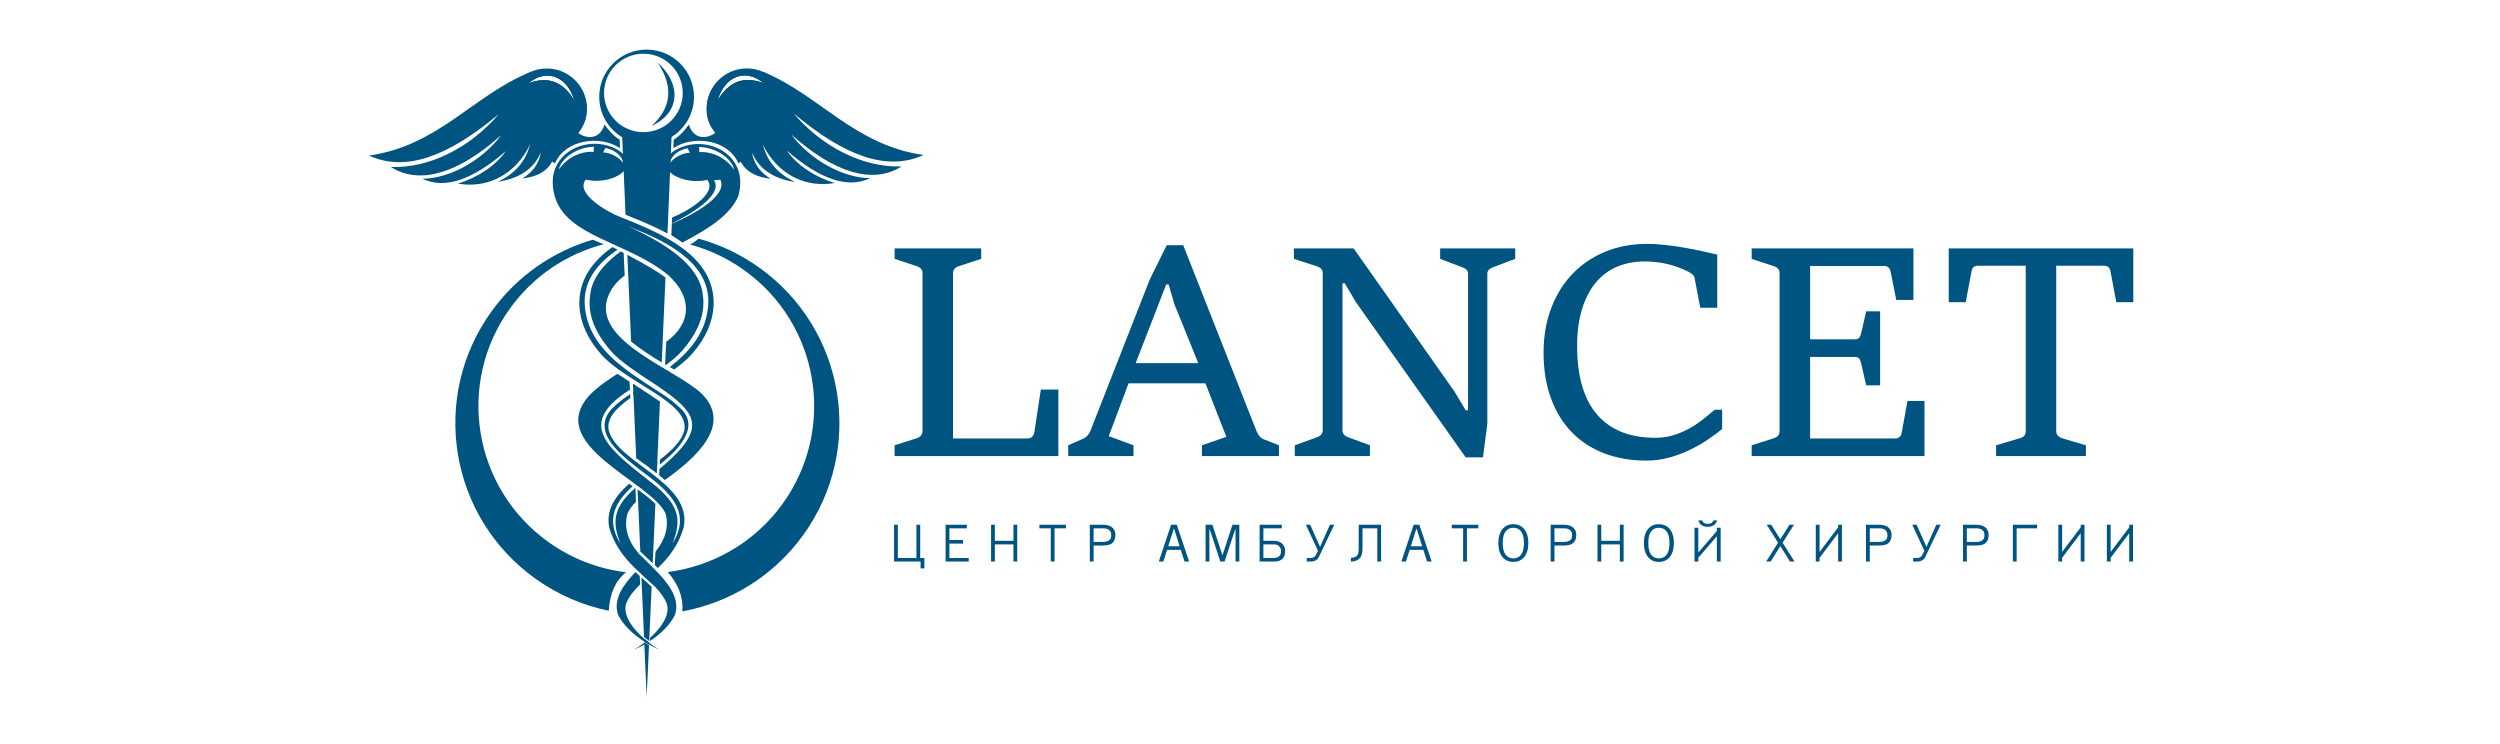 <?xml version="1.0" encoding="UTF-8"?> <svg xmlns="http://www.w3.org/2000/svg" width="420" height="125" viewBox="0 0 420 125" fill="none"> <g clip-path="url(#clip0_342_231)"> <path fill-rule="evenodd" clip-rule="evenodd" d="M150.293 74.807L154.056 73.612C154.294 73.53 154.513 73.402 154.696 73.21C154.889 73.028 154.98 72.754 154.98 72.398V45.897C154.98 45.559 154.889 45.294 154.715 45.121C154.531 44.939 154.312 44.811 154.056 44.729L150.293 43.487V41.735H164.84V43.487L161.059 44.729C160.803 44.792 160.574 44.92 160.391 45.121C160.198 45.313 160.107 45.578 160.107 45.897V73.657H172.705C172.832 73.657 172.961 73.63 173.079 73.584C173.208 73.539 173.308 73.466 173.4 73.375C173.491 73.283 173.565 73.174 173.629 73.046C173.693 72.918 173.748 72.781 173.775 72.626L174.855 65.444H177.803V76.614H150.293V74.807ZM179.461 74.807L181.951 73.712C182.243 73.584 182.5 73.393 182.72 73.137C182.94 72.891 183.104 72.635 183.196 72.371L193.138 47.01L196.013 41.188H198.778L211.101 72.444C211.219 72.718 211.375 72.991 211.576 73.247C211.787 73.511 212.016 73.685 212.272 73.785L214.863 74.807V76.614H201.927V74.807L206.028 73.393L202.513 64.404H189.595L186.272 73.274L190.429 74.807V76.614H179.461V74.807ZM201.313 61.009L197.285 51.071L196.333 47.786H195.921L190.794 61.009H201.313ZM217.527 74.807L221.29 73.448C221.546 73.347 221.766 73.21 221.949 73.028C222.123 72.854 222.215 72.59 222.215 72.252V45.924C222.215 45.587 222.123 45.322 221.949 45.139C221.766 44.966 221.546 44.838 221.29 44.756L217.38 43.487V41.735H227.415L244.36 65.791L246.237 68.93H246.631V46.015C246.631 45.696 246.53 45.45 246.338 45.276C246.137 45.103 245.908 44.984 245.651 44.902L241.944 43.487V41.735H254.559V43.487L250.824 44.902C250.595 44.975 250.384 45.103 250.183 45.276C249.972 45.45 249.872 45.696 249.872 46.015V71.193L249.139 76.833H246.237L227.808 50.779L225.922 47.594H225.538V72.252C225.538 72.608 225.629 72.873 225.83 73.055C226.023 73.238 226.234 73.365 226.462 73.448L230.152 74.807V76.614H217.527V74.807ZM289.321 68.839V72.079C288.606 72.663 287.782 73.265 286.857 73.886C285.933 74.515 284.926 75.081 283.846 75.601C282.756 76.121 281.612 76.55 280.385 76.879C279.168 77.217 277.904 77.381 276.604 77.381C274.013 77.381 271.66 76.979 269.527 76.167C267.395 75.355 265.572 74.168 264.071 72.626C262.56 71.075 261.397 69.177 260.564 66.922C259.731 64.678 259.32 62.123 259.32 59.248C259.32 56.474 259.759 53.955 260.629 51.701C261.498 49.447 262.707 47.521 264.254 45.933C265.802 44.345 267.632 43.123 269.756 42.256C271.88 41.398 274.197 40.969 276.705 40.969C277.593 40.969 278.582 41.023 279.653 41.142C280.733 41.252 281.804 41.407 282.866 41.589C283.928 41.781 284.954 41.973 285.942 42.192C286.931 42.402 287.773 42.593 288.497 42.776V51.701H285.64L284.688 46.691C284.652 46.444 284.514 46.234 284.267 46.052C284.029 45.87 283.8 45.723 283.589 45.614C283.049 45.349 282.5 45.112 281.923 44.902C281.356 44.692 280.77 44.51 280.156 44.364C279.543 44.218 278.921 44.108 278.279 44.035C277.629 43.962 276.961 43.926 276.265 43.926C274.599 43.926 273.079 44.218 271.688 44.802C270.296 45.386 269.097 46.271 268.108 47.457C267.119 48.644 266.341 50.122 265.792 51.901C265.234 53.672 264.959 55.762 264.959 58.162C264.959 63.245 266.085 67.078 268.328 69.67C270.571 72.252 273.821 73.548 278.069 73.548C279.277 73.548 280.376 73.375 281.392 73.037C282.399 72.699 283.315 72.279 284.148 71.787C284.981 71.294 285.723 70.774 286.372 70.235C287.022 69.697 287.59 69.231 288.076 68.839H289.321ZM294.283 74.807L298.045 73.612C298.301 73.53 298.521 73.402 298.704 73.21C298.878 73.028 298.97 72.754 298.97 72.398V45.897C298.97 45.559 298.878 45.294 298.704 45.121C298.521 44.939 298.301 44.811 298.045 44.729L294.283 43.487V41.735H321.455V50.387H318.571L317.619 45.596C317.555 45.304 317.436 45.075 317.253 44.92C317.079 44.765 316.85 44.692 316.575 44.692H304.096V57.012H311.595C311.915 57.012 312.153 56.939 312.3 56.793C312.447 56.647 312.556 56.428 312.638 56.136L313.517 52.303H315.861V64.732H313.517L312.638 60.9C312.556 60.589 312.447 60.352 312.3 60.197C312.153 60.042 311.915 59.969 311.595 59.969H304.096V73.657H318.479C318.717 73.657 318.937 73.575 319.12 73.411C319.312 73.247 319.432 73.019 319.477 72.727L320.457 67.361H323.313V76.614H294.283V74.807ZM335.342 74.807L339.371 73.612C339.664 73.53 339.902 73.402 340.066 73.21C340.241 73.028 340.323 72.754 340.323 72.398V44.638H332.267C331.992 44.638 331.763 44.711 331.571 44.866C331.388 45.021 331.269 45.249 331.223 45.559L330.244 50.77H327.387V41.735H358.395V50.77H355.539L354.559 45.559C354.513 45.249 354.385 45.021 354.193 44.866C354 44.711 353.781 44.638 353.534 44.638H345.45V72.398C345.45 72.754 345.551 73.028 345.743 73.21C345.944 73.402 346.164 73.53 346.402 73.612L350.43 74.807V76.614H335.342V74.807Z" fill="#005481"></path> <path fill-rule="evenodd" clip-rule="evenodd" d="M154.595 88.155V93.741H155.295V95.486H154.659V94.343H152.429H150.201V88.155H150.838V93.741H153.958V88.155H154.595ZM158.861 94.343V88.155H162.426V88.758H159.497V90.725H161.79V91.329H159.497V93.741H162.745V94.343H158.861ZM167.138 88.155V90.852H170.258V88.155H170.895V94.343H170.258V92.883V91.455H167.138V94.343H166.501V88.155H167.138ZM179.077 88.155V88.758H177.167V94.343H176.53V91.552V88.758H174.62V88.155H179.077ZM183.725 88.758V91.043H185.286C185.816 91.043 186.208 90.916 186.463 90.661C186.611 90.514 186.686 90.25 186.686 89.868C186.686 89.552 186.589 89.299 186.399 89.108C186.166 88.874 185.804 88.758 185.317 88.758H183.725ZM183.725 91.646V94.343H183.088V88.155H185.317C186.038 88.155 186.58 88.336 186.94 88.695C187.237 88.991 187.386 89.383 187.386 89.868C187.386 90.439 187.227 90.884 186.908 91.202C186.611 91.499 186.071 91.646 185.286 91.646H183.725ZM197.191 88.853L196.268 91.773H198.178L197.255 88.853H197.191ZM195.44 94.343H194.677L196.746 88.155H197.7L199.771 94.343H199.006L198.369 92.376H196.077L195.44 94.343ZM205.405 93.201L207.061 88.155H208.207V94.343H207.571V88.949H207.507L205.723 94.343H205.024L203.24 88.949H203.176V94.343H202.54V88.155H203.685L205.341 93.201H205.405ZM211.613 94.343V88.155H215.338V88.758H212.25V90.852H214.034C214.627 90.852 215.094 91.022 215.433 91.361C215.752 91.677 215.911 92.08 215.911 92.567C215.911 93.137 215.763 93.571 215.465 93.868C215.147 94.185 214.702 94.343 214.129 94.343H211.613ZM213.873 93.741C214.362 93.741 214.712 93.635 214.924 93.423C215.114 93.233 215.211 92.947 215.211 92.567C215.211 92.249 215.083 91.963 214.829 91.71C214.66 91.54 214.351 91.455 213.906 91.455H212.25V93.741H213.873ZM224.157 88.155L221.546 93.614C221.313 94.099 220.835 94.343 220.114 94.343H219.54V93.741H220.177C220.602 93.741 220.899 93.571 221.068 93.233L221.418 92.534L219.381 88.155H220.114L221.736 91.805H221.8L223.425 88.155H224.157ZM226.958 93.708C227.403 93.708 227.743 93.592 227.977 93.36C228.168 93.169 228.263 92.756 228.263 92.121V88.155H232.02V94.343H231.384V91.552V88.758H228.901V92.121C228.901 92.926 228.741 93.486 228.423 93.805C228.062 94.163 227.573 94.343 226.958 94.343V93.708ZM237.942 88.853L237.017 91.773H238.929L238.005 88.853H237.942ZM236.191 94.343H235.427L237.496 88.155H238.451L240.521 94.343H239.757L239.119 92.376H236.827L236.191 94.343ZM248.352 88.155V88.758H246.442V94.343H245.805V91.552V88.758H243.895V88.155H248.352ZM256.025 91.233C256.025 90.239 255.812 89.53 255.388 89.108C255.09 88.811 254.709 88.663 254.241 88.663C253.774 88.663 253.392 88.811 253.095 89.108C252.671 89.53 252.459 90.239 252.459 91.233C252.459 92.228 252.671 92.936 253.095 93.36C253.392 93.655 253.774 93.805 254.241 93.805C254.709 93.805 255.09 93.655 255.388 93.36C255.812 92.936 256.025 92.228 256.025 91.233ZM254.241 88.059C254.921 88.059 255.473 88.272 255.897 88.695C256.47 89.266 256.757 90.112 256.757 91.233C256.757 92.354 256.47 93.201 255.897 93.772C255.473 94.195 254.921 94.407 254.241 94.407C253.563 94.407 253.011 94.195 252.585 93.772C252.014 93.201 251.727 92.354 251.727 91.233C251.727 90.112 252.014 89.266 252.585 88.695C253.011 88.272 253.563 88.059 254.241 88.059ZM261.15 88.758V91.043H262.711C263.241 91.043 263.633 90.916 263.888 90.661C264.036 90.514 264.112 90.25 264.112 89.868C264.112 89.552 264.015 89.299 263.825 89.108C263.591 88.874 263.23 88.758 262.742 88.758H261.15ZM261.15 91.646V94.343H260.513V88.155H262.742C263.463 88.155 264.005 88.336 264.365 88.695C264.662 88.991 264.811 89.383 264.811 89.868C264.811 90.439 264.652 90.884 264.334 91.202C264.036 91.499 263.496 91.646 262.711 91.646H261.15ZM269.013 88.155V90.852H272.133V88.155H272.771V94.343H272.133V92.883V91.455H269.013V94.343H268.377V88.155H269.013ZM280.475 91.233C280.475 90.239 280.262 89.53 279.838 89.108C279.541 88.811 279.159 88.663 278.691 88.663C278.225 88.663 277.842 88.811 277.545 89.108C277.121 89.53 276.91 90.239 276.91 91.233C276.91 92.228 277.121 92.936 277.545 93.36C277.842 93.655 278.225 93.805 278.691 93.805C279.159 93.805 279.541 93.655 279.838 93.36C280.262 92.936 280.475 92.228 280.475 91.233ZM278.691 88.059C279.371 88.059 279.923 88.272 280.347 88.695C280.92 89.266 281.207 90.112 281.207 91.233C281.207 92.354 280.92 93.201 280.347 93.772C279.923 94.195 279.371 94.407 278.691 94.407C278.013 94.407 277.461 94.195 277.036 93.772C276.464 93.201 276.177 92.354 276.177 91.233C276.177 90.112 276.464 89.266 277.036 88.695C277.461 88.272 278.013 88.059 278.691 88.059ZM285.951 87.426C286.015 87.573 286.088 87.689 286.174 87.775C286.322 87.923 286.566 87.997 286.905 87.997C287.245 87.997 287.49 87.923 287.638 87.775C287.723 87.689 287.797 87.573 287.861 87.426H288.498C288.391 87.701 288.253 87.923 288.083 88.092C287.808 88.367 287.415 88.505 286.905 88.505C286.374 88.505 285.972 88.367 285.696 88.092C285.525 87.923 285.399 87.701 285.314 87.426H285.951ZM289.071 88.663V94.343H288.434V90.09L285.314 93.708V94.343H284.676V88.663H285.314V92.82L288.434 89.202V88.663H289.071ZM297.571 88.155L299.099 90.599L300.627 88.155H301.391L299.481 91.17L301.486 94.343H300.722L299.099 91.741L297.475 94.343H296.712L298.716 91.17L296.807 88.155H297.571ZM309.445 88.155V94.343H308.809V89.583L305.689 93.708V94.343H305.052V88.155H305.689V92.725L308.809 88.599V88.155H309.445ZM314.126 88.758V91.043H315.686C316.216 91.043 316.608 90.916 316.864 90.661C317.012 90.514 317.087 90.25 317.087 89.868C317.087 89.552 316.99 89.299 316.8 89.108C316.566 88.874 316.205 88.758 315.717 88.758H314.126ZM314.126 91.646V94.343H313.488V88.155H315.717C316.438 88.155 316.981 88.336 317.34 88.695C317.638 88.991 317.786 89.383 317.786 89.868C317.786 90.439 317.627 90.884 317.309 91.202C317.012 91.499 316.471 91.646 315.686 91.646H314.126ZM326.032 88.155L323.422 93.614C323.188 94.099 322.71 94.343 321.989 94.343H321.415V93.741H322.052C322.478 93.741 322.774 93.571 322.944 93.233L323.294 92.534L321.257 88.155H321.989L323.612 91.805H323.676L325.301 88.155H326.032ZM330.425 88.758V91.043H331.986C332.516 91.043 332.908 90.916 333.164 90.661C333.312 90.514 333.386 90.25 333.386 89.868C333.386 89.552 333.29 89.299 333.1 89.108C332.866 88.874 332.505 88.758 332.017 88.758H330.425ZM330.425 91.646V94.343H329.788V88.155H332.017C332.739 88.155 333.281 88.336 333.641 88.695C333.938 88.991 334.086 89.383 334.086 89.868C334.086 90.439 333.927 90.884 333.61 91.202C333.312 91.499 332.771 91.646 331.986 91.646H330.425ZM338.798 94.343H338.161V88.155H342.236V88.758H338.798V94.343ZM350.196 88.155V94.343H349.559V89.583L346.439 93.708V94.343H345.802V88.155H346.439V92.725L349.559 88.599V88.155H350.196ZM358.346 88.155V94.343H357.709V89.583L354.589 93.708V94.343H353.952V88.155H354.589V92.725L357.709 88.599V88.155H358.346Z" fill="#005481"></path> <path fill-rule="evenodd" clip-rule="evenodd" d="M131.49 84.616C126.741 91.212 119.657 95.146 112.17 96.106H112.186C114.002 98.183 114.819 100.385 114.636 102.712C122.54 101.253 129.912 96.867 134.969 89.843C145.357 75.415 142.043 55.323 127.569 44.968C124.392 42.696 120.941 41.081 117.379 40.098C116.907 40.496 116.429 40.825 115.944 41.083C119.117 41.938 122.194 43.363 125.021 45.386C137.675 54.438 140.571 72.003 131.49 84.616ZM105.19 96.138H105.189H105.19ZM105.181 96.137C100.621 95.589 96.13 93.922 92.135 91.064C79.48 82.012 76.585 64.448 85.666 51.834C89.656 46.292 95.295 42.628 101.438 41.029L99.564 40.272C92.939 42.23 86.892 46.316 82.552 52.345C72.163 66.773 75.476 86.864 89.951 97.219C93.759 99.944 97.961 101.719 102.274 102.6C102.45 99.67 103.418 97.516 105.179 96.138L105.181 96.137Z" fill="#005481"></path> <path fill-rule="evenodd" clip-rule="evenodd" d="M117.477 25.553C119.558 25.423 121.903 26.421 123.336 28.516C123.008 26.75 120.391 24.743 117.447 24.698L117.477 25.553ZM124.053 32.886C122.709 36.197 118.803 38.557 114.637 40.747C114.064 40.316 113.506 39.964 112.79 39.51L112.868 37.573C115.686 36.436 122.357 33.059 121.031 30.211C121.031 30.211 120.67 30.23 119.949 30.267C121.646 32.821 115.472 36.305 112.87 37.526L112.91 36.539L113.053 36.481C114.863 35.806 120.712 32.617 118.82 30.222C114.973 31.166 109.651 28.693 112.897 25.583C117.848 22.062 126.07 25.535 124.053 32.886ZM104.949 46.283C104.856 46.353 104.971 46.266 104.881 46.337C103.913 47.043 103.181 47.875 102.718 48.653C97.842 56.841 113.356 61.767 117.951 66.202C123.019 71.384 117.057 76.832 111.692 80.641C111.415 80.391 111.097 80.121 110.737 79.828L110.794 78.784C113.63 76.451 116.573 73.526 116.257 71.131C116.074 66.874 106.007 63.026 102.496 58.813C99.901 55.775 98.687 52.723 99.145 49.635C99.364 47.04 101.099 44.568 104.283 42.224C104.606 42.392 104.468 42.318 104.773 42.479L104.949 46.283ZM110.332 79.504L110.349 79.147L110.116 79.334L110.332 79.504ZM106.836 84.316C106.135 85.002 105.666 85.659 105.392 86.356C104.8 88.642 105.468 90.891 107.395 93.104C109.611 95.508 114.721 99.234 113.407 103.27C112.587 105.002 110.926 106.542 109.205 107.689L109.217 107.153C111.025 105.52 112.617 103.363 112.027 101.428C110.295 97.177 104.425 95.582 102.363 88.665C101.745 85.644 103.389 83.322 105.683 81.269C105.893 81.405 106.099 81.54 106.3 81.674C103.482 84.207 101.626 87.209 104.255 91.351C102.691 87.509 103.162 85.137 106.729 81.963L106.752 81.979L106.836 84.316ZM108.919 107.875C108.823 107.8 108.73 107.726 108.639 107.652C108.549 107.726 108.459 107.799 108.37 107.871C108.464 107.931 108.557 107.988 108.649 108.044C108.739 107.989 108.829 107.933 108.919 107.875ZM108.548 108.106C107.851 108.528 107.16 108.881 106.527 109.152C107.042 108.846 107.652 108.434 108.276 107.944L108.548 108.106ZM109.103 78.564C109.302 78.712 109.493 78.856 109.677 78.996L109.688 78.988C109.904 78.816 110.137 78.63 110.382 78.431L110.422 77.576C109.991 77.904 109.549 78.233 109.103 78.564ZM110.88 77.222L110.834 78.06C113.825 75.685 117.705 71.815 114.364 68.644C113.482 67.749 112.295 66.832 110.802 65.892C105.084 62.173 98.569 58.365 98.221 50.955C98.099 46.976 100.56 44.095 103.751 41.948C103.47 41.802 103.182 41.655 102.888 41.504C99.583 43.856 97.166 46.974 97.332 51.419C97.508 54.213 98.68 56.861 100.85 59.365C105.099 64.351 115.891 67.522 114.967 72.284C114.524 74.107 112.863 75.674 110.88 77.222ZM112.582 27.384C113.267 26.386 114.68 25.72 115.906 25.641L115.515 24.915C113.624 25.241 112.558 26.589 112.582 27.384Z" fill="#005481"></path> <path fill-rule="evenodd" clip-rule="evenodd" d="M104.467 21.629L105.092 36.076C108.058 37.239 110.406 38.289 112.134 39.227C112.475 31.436 112.719 25.593 112.865 21.981C110.215 23.056 107.415 22.939 104.467 21.629ZM105.392 42.81L106.029 57.384C107.472 58.538 109.185 59.705 111.168 60.886C111.402 55.659 111.613 50.903 111.802 46.619C110.611 45.714 108.474 44.444 105.392 42.81ZM106.339 64.478L106.884 76.972C108.266 77.938 109.416 78.784 110.335 79.51L110.875 67.458C109.773 66.71 108.261 65.716 106.339 64.478ZM107.114 82.233L107.569 92.646C108.361 93.383 109.056 94.047 109.654 94.64L110.104 84.633C109.314 83.876 108.318 83.076 107.114 82.233ZM107.599 93.324C108.331 94.074 109.003 94.693 109.623 95.323L109.5 98.05C109.005 97.584 108.417 97.038 107.734 96.415L107.599 93.324ZM107.76 97.023L108.197 107.014L109.065 107.695L109.065 107.673L109.066 107.651L109.067 107.63L109.068 107.609L109.069 107.588L109.07 107.568L109.071 107.548L109.072 107.528L109.073 107.509L109.074 107.49L109.074 107.472L109.075 107.454L109.076 107.436L109.077 107.418L109.078 107.401L109.079 107.384L109.079 107.368L109.08 107.352L109.081 107.336L109.081 107.321L109.082 107.306L109.083 107.291L109.083 107.277L109.084 107.263L109.085 107.249L109.085 107.236L109.086 107.223L109.086 107.21L109.087 107.198L109.087 107.186L109.088 107.174L109.089 107.163L109.089 107.152L109.09 107.142L109.09 107.131L109.09 107.121L109.091 107.112L109.091 107.102L109.092 107.094L109.092 107.086L109.092 107.077L109.093 107.069L109.093 107.062L109.093 107.055L109.094 107.048L109.094 107.042L109.094 107.036L109.095 107.03L109.095 107.024L109.095 107.02L109.095 107.015L109.095 107.011L109.096 107.007L109.096 107.003V106.999L109.096 106.997V106.994L109.096 106.992L109.096 106.99V106.989V106.987V106.987V106.986L109.476 98.578L107.76 97.023ZM108.209 107.292C108.467 107.518 108.748 107.748 109.051 107.982L109.038 108.277C108.783 108.131 108.514 107.968 108.23 107.785L108.209 107.292ZM108.236 107.924L108.638 117.126L109.033 108.389C108.788 108.249 108.522 108.095 108.236 107.924Z" fill="#005481"></path> <path fill-rule="evenodd" clip-rule="evenodd" d="M99.746 25.51C97.665 25.38 95.32 26.378 93.886 28.473C94.215 26.707 96.832 24.7 99.776 24.655L99.746 25.51ZM93.17 32.843C94.966 39.804 105.774 40.726 112.342 46.294C116.446 50.057 116.094 54.435 111.929 57.414L111.734 61.218C111.848 61.285 111.779 61.244 111.896 61.312C113.019 60.475 114.01 59.63 114.727 58.77C117.322 55.732 118.535 52.68 118.078 49.592C117.724 45.398 113.408 41.525 105.419 37.995C111.125 40.169 119.221 43.773 119.002 50.912C118.778 55.678 116.003 58.954 112.53 61.674C112.767 61.808 113.007 61.941 113.25 62.075C114.451 61.21 115.538 60.301 116.373 59.322C118.543 56.818 119.715 54.17 119.89 51.376C120.212 42.795 110.907 39.157 104.17 36.438C102.36 35.763 96.511 32.574 98.403 30.179C102.25 31.123 107.572 28.651 104.326 25.54C99.375 22.019 91.152 25.491 93.17 32.843ZM103.723 62.803C102.141 63.795 100.606 64.871 99.272 66.159C90.988 74.688 109.477 80.884 111.831 86.313C112.389 88.469 111.806 90.599 110.123 92.69L110.008 94.946C110.124 95.064 110.397 95.324 110.505 95.436C112.256 93.749 113.929 91.744 114.859 88.621C116.418 81.013 103.615 77.831 102.256 72.241C101.872 70.265 103.555 68.536 105.901 66.865L105.869 66.207C104.66 67.008 103.616 67.832 102.858 68.601C98.984 72.651 104.803 76.773 107.535 78.945C111.719 82.072 116.582 85.615 112.967 91.308C114.558 87.402 114.046 85.017 110.318 81.765C102.847 75.829 96.138 71.578 105.839 65.461L105.761 64.121C105.154 63.731 104.404 63.237 103.723 62.803ZM106.755 96.111C104.771 98.176 102.971 100.632 103.816 103.227C105.071 105.879 108.3 108.083 110.696 109.108C108.42 107.761 104.303 104.314 105.196 101.385C105.697 100.154 106.546 99.145 107.549 98.166L107.47 96.758L106.755 96.111ZM106.426 66.493L106.398 65.864L106.421 65.849C106.758 65.63 107.099 65.41 107.44 65.189L107.932 65.509C107.413 65.837 106.908 66.165 106.426 66.493ZM106.362 65.073L106.336 64.476L106.801 64.776C106.654 64.875 106.508 64.974 106.362 65.073ZM104.641 27.341C103.956 26.343 102.543 25.677 101.317 25.598L101.708 24.872C103.598 25.198 104.665 26.546 104.641 27.341Z" fill="#005481"></path> <path fill-rule="evenodd" clip-rule="evenodd" d="M108.631 24.201C109.869 24.201 111.041 23.919 112.085 23.417C112.586 23.176 113.057 22.885 113.492 22.55C115.377 21.099 116.591 18.824 116.591 16.266C116.591 11.884 113.028 8.332 108.631 8.332C104.236 8.332 100.672 11.884 100.672 16.266C100.672 18.836 101.898 21.121 103.799 22.571C104.231 22.901 104.697 23.187 105.193 23.424C106.234 23.922 107.4 24.201 108.631 24.201ZM114.703 15.615C114.703 19.254 111.743 22.205 108.092 22.205C104.441 22.205 101.481 19.254 101.481 15.615C101.481 11.975 104.441 9.025 108.092 9.025C111.743 9.025 114.703 11.975 114.703 15.615Z" fill="#005481"></path> <path fill-rule="evenodd" clip-rule="evenodd" d="M109.467 21.162C112.83 18.079 113.171 14.534 110.488 10.527C114.374 13.949 114.462 18.85 109.467 21.162Z" fill="#005481"></path> <path fill-rule="evenodd" clip-rule="evenodd" d="M101.563 20.929C102.356 22.076 103.205 22.923 104.11 23.468C104.11 23.468 104.125 23.941 104.155 24.888C100.928 22.695 94.998 23.351 93.232 27.447C92.149 26.792 91.357 25.783 90.858 24.42C82.124 24.759 84.543 7.639 95.629 12.912C99.076 14.901 99.488 20.166 97.001 22.228C98.187 23.231 100.675 23.74 101.563 20.929ZM88.689 14.041C91.959 12.719 94.553 13.653 96.473 16.842C95.361 13.009 91.958 11.329 88.689 14.041Z" fill="#005481"></path> <path fill-rule="evenodd" clip-rule="evenodd" d="M115.724 20.929C114.932 22.076 114.083 22.923 113.178 23.468C113.178 23.468 113.163 23.941 113.133 24.889C116.36 22.695 122.289 23.351 124.056 27.447C125.139 26.792 125.93 25.783 126.429 24.42C135.164 24.759 132.744 7.639 121.659 12.912C118.212 14.9 117.799 20.166 120.287 22.228C119.1 23.231 116.612 23.74 115.724 20.929ZM128.362 14.015C125.092 12.693 122.497 13.626 120.577 16.816C121.69 12.982 125.093 11.303 128.362 14.015Z" fill="#005481"></path> <path fill-rule="evenodd" clip-rule="evenodd" d="M125.478 11.496C129.198 11.496 132.213 14.502 132.213 18.21C132.213 21.918 129.198 24.924 125.478 24.924C121.758 24.924 118.742 21.918 118.742 18.21C118.742 14.502 121.758 11.496 125.478 11.496ZM128.364 14.012C125.095 11.3 121.692 12.979 120.58 16.813C122.5 13.623 125.094 12.69 128.364 14.012Z" fill="#005481"></path> <path fill-rule="evenodd" clip-rule="evenodd" d="M91.855 11.508C95.575 11.508 98.591 14.514 98.591 18.222C98.591 21.93 95.575 24.936 91.855 24.936C88.135 24.936 85.119 21.93 85.119 18.222C85.119 14.514 88.135 11.508 91.855 11.508ZM88.689 14.038C91.959 12.716 94.554 13.65 96.474 16.839C95.361 13.006 91.958 11.326 88.689 14.038Z" fill="#005481"></path> <path fill-rule="evenodd" clip-rule="evenodd" d="M88.977 12.152C89.184 12.577 89.368 13.008 89.527 13.442C89.248 13.611 88.968 13.81 88.689 14.041C89.007 13.912 89.319 13.805 89.624 13.72C92.594 22.36 86.488 32.459 76.921 30.85C80.274 29.826 83.304 27.806 84.975 25.378C79.358 30.268 74.69 31.82 70.969 30.032C75.543 29.99 80.981 26.989 84.216 22.696C77.073 29.067 70.584 31.163 65.68 28.06C71.931 28.263 78.791 25.04 83.848 19.119C75.154 26.431 68.02 28.917 62 26.134C73.659 24.479 79.471 16.048 88.977 12.152Z" fill="#005481"></path> <path fill-rule="evenodd" clip-rule="evenodd" d="M128.173 12.055C127.949 12.514 127.755 12.979 127.586 13.449C127.846 13.61 128.105 13.797 128.364 14.012C128.069 13.893 127.779 13.791 127.495 13.709C124.597 22.33 130.694 32.356 140.229 30.752C136.876 29.729 133.846 27.709 132.175 25.28C137.792 30.171 142.461 31.722 146.181 29.934C141.607 29.893 136.169 26.891 132.934 22.598C140.077 28.969 146.566 31.066 151.471 27.963C145.219 28.166 138.36 24.942 133.302 19.022C141.996 26.334 149.131 28.82 155.15 26.037C143.491 24.381 137.679 15.951 128.173 12.055Z" fill="#005481"></path> <path fill-rule="evenodd" clip-rule="evenodd" d="M123.865 24.88C125.548 23.628 126.991 23.454 128.194 24.357C128.889 27.153 130.69 29.229 133.596 30.584C129.902 30.027 127.482 28.37 126.337 25.612C126.644 27.493 127.691 28.965 129.476 30.029C125.941 29.634 124.07 27.918 123.865 24.88Z" fill="#005481"></path> <path fill-rule="evenodd" clip-rule="evenodd" d="M93.35 24.837C91.667 23.585 90.224 23.411 89.021 24.314C88.326 27.11 86.525 29.186 83.619 30.541C87.313 29.984 89.733 28.327 90.878 25.569C90.57 27.45 89.524 28.922 87.738 29.986C91.274 29.591 93.144 27.875 93.35 24.837Z" fill="#005481"></path> </g> <defs> <clipPath id="clip0_342_231"> <rect width="296.4" height="109.091" fill="white" transform="translate(62 8.332)"></rect> </clipPath> </defs> </svg> 
